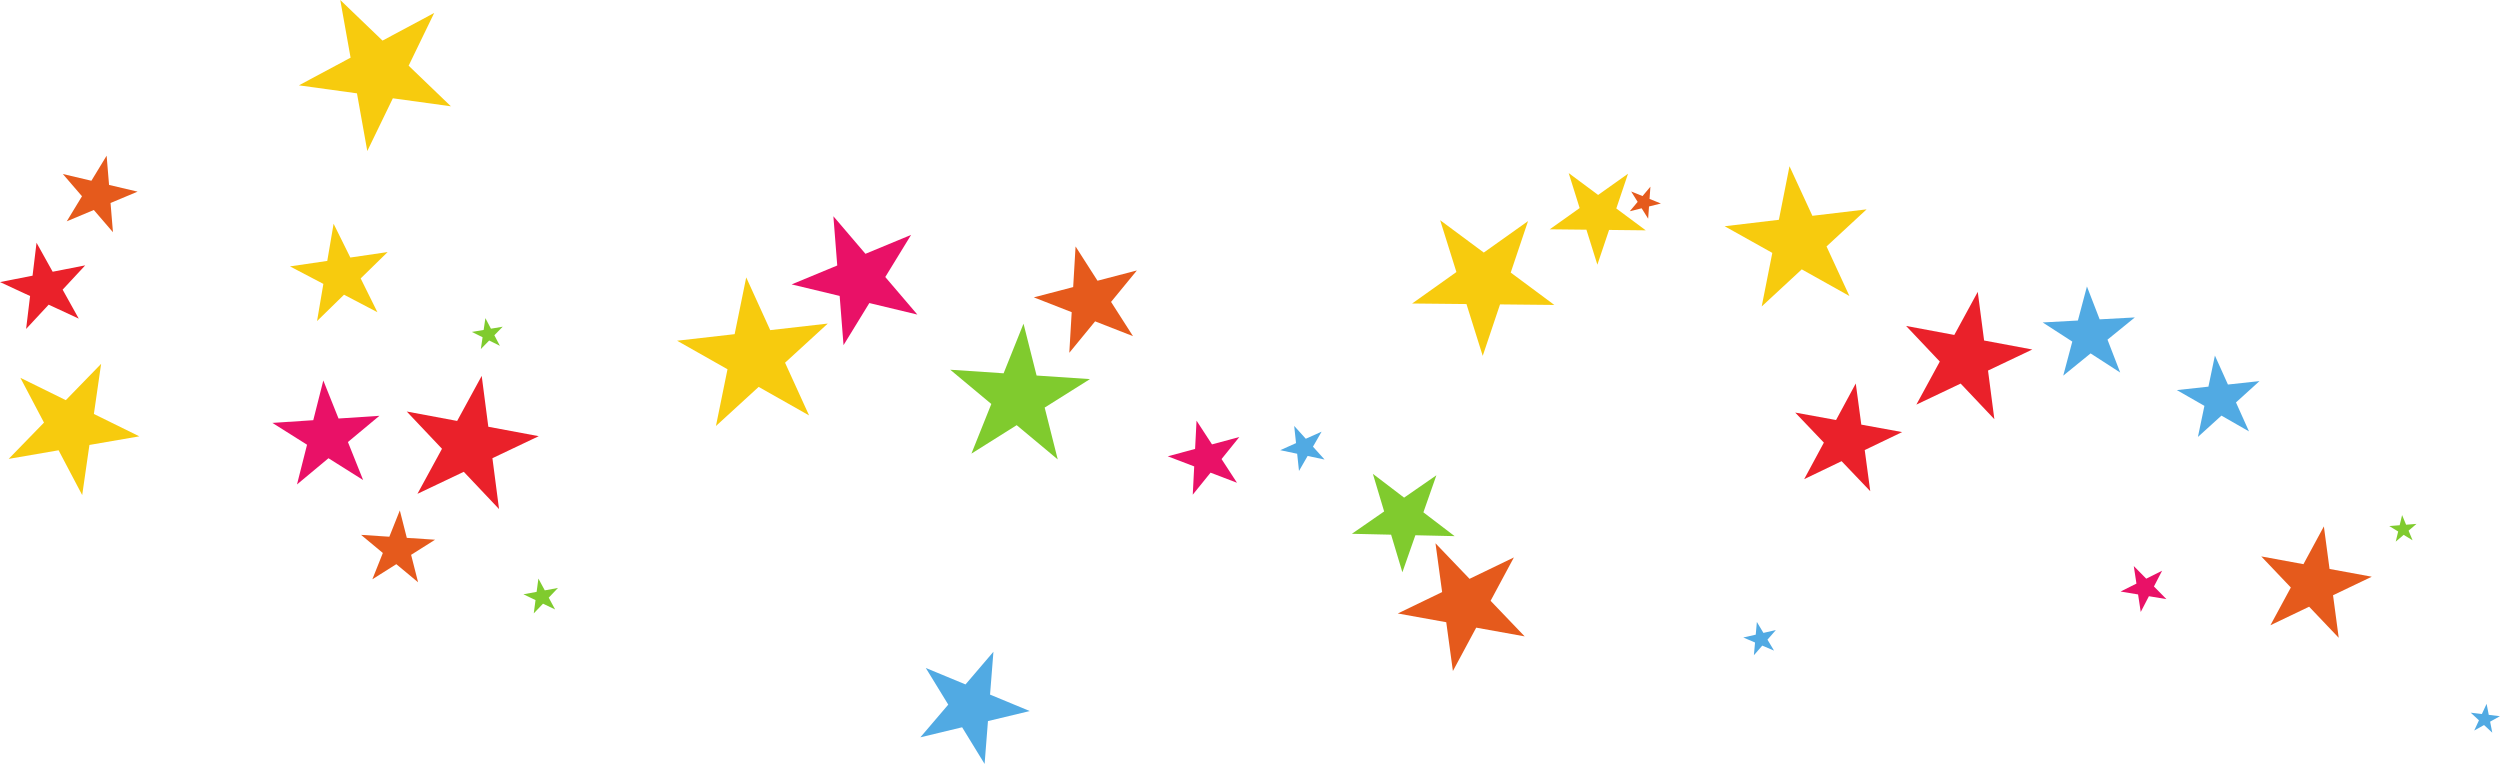 <?xml version="1.0" encoding="UTF-8"?><svg xmlns="http://www.w3.org/2000/svg" xmlns:xlink="http://www.w3.org/1999/xlink" height="260.4" preserveAspectRatio="xMidYMid meet" version="1.0" viewBox="0.0 -0.0 852.1 260.4" width="852.1" zoomAndPan="magnify"><defs><clipPath id="a"><path d="M 842 239 L 852.07 239 L 852.07 250 L 842 250 Z M 842 239"/></clipPath><clipPath id="b"><path d="M 313 222 L 351 222 L 351 260.379 L 313 260.379 Z M 313 222"/></clipPath></defs><g><g clip-path="url(#a)" id="change1_1"><path d="M 852.074 244.109 L 848.27 243.652 L 847.531 239.895 L 845.922 243.367 L 842.121 242.91 L 844.926 245.516 L 843.316 248.992 L 846.66 247.125 L 849.469 249.73 L 848.73 245.973 L 852.074 244.109" fill="#51aae3"/></g><g id="change2_1"><path d="M 820.094 178.844 L 818.73 175.559 L 817.902 179.02 L 814.359 179.301 L 817.391 181.156 L 816.562 184.613 L 819.266 182.301 L 822.301 184.156 L 820.938 180.875 L 823.641 178.562 L 820.094 178.844" fill="#80cb2e"/></g><g id="change3_1"><path d="M 794.004 193.922 L 792.07 179.418 L 785.109 192.289 L 770.723 189.645 L 780.809 200.242 L 773.848 213.109 L 787.043 206.789 L 797.129 217.387 L 795.195 202.883 L 808.391 196.566 L 794.004 193.922" fill="#e55a1c"/></g><g id="change1_3"><path d="M 759.367 131.062 L 754.93 121.191 L 752.719 131.785 L 741.957 132.957 L 751.352 138.336 L 749.137 148.93 L 757.152 141.66 L 766.547 147.039 L 762.109 137.164 L 770.129 129.895 L 759.367 131.062" fill="#51aae3"/></g><g id="change4_1"><path d="M 736.93 194.527 L 731.523 197.238 L 727.277 192.934 L 728.184 198.914 L 722.777 201.621 L 728.742 202.609 L 729.648 208.586 L 732.434 203.215 L 738.398 204.199 L 734.148 199.898 L 736.93 194.527" fill="#e91167"/></g><g id="change1_4"><path d="M 727.641 108.191 L 715.645 108.844 L 711.312 97.637 L 708.23 109.246 L 696.23 109.902 L 706.32 116.426 L 703.234 128.035 L 712.559 120.453 L 722.648 126.977 L 718.32 115.77 L 727.641 108.191" fill="#51aae3"/></g><g id="change5_1"><path d="M 676.262 116.059 L 674.098 99.48 L 666.105 114.16 L 649.672 111.094 L 661.16 123.234 L 653.168 137.914 L 668.266 130.738 L 679.758 142.879 L 677.598 126.301 L 692.691 119.125 L 676.262 116.059" fill="#ea212a"/></g><g id="change5_2"><path d="M 634.406 144.73 L 632.52 130.703 L 625.801 143.16 L 611.879 140.621 L 621.648 150.859 L 614.934 163.316 L 627.688 157.188 L 637.461 167.426 L 635.574 153.398 L 648.328 147.27 L 634.406 144.73" fill="#ea212a"/></g><g id="change6_1"><path d="M 600.457 104.453 L 614.113 91.809 L 630.355 100.891 L 622.555 83.996 L 636.211 71.355 L 617.73 73.555 L 609.93 56.66 L 606.312 74.914 L 587.832 77.113 L 604.074 86.195 L 600.457 104.453" fill="#f7cb0e"/></g><g id="change1_5"><path d="M 601.047 215.719 L 598.812 211.984 L 598.426 216.316 L 594.188 217.285 L 598.188 218.996 L 597.797 223.328 L 600.656 220.051 L 604.66 221.758 L 602.426 218.023 L 605.285 214.746 L 601.047 215.719" fill="#51aae3"/></g><g id="change3_2"><path d="M 562.527 63.629 L 559.84 66.828 L 555.965 65.258 L 558.176 68.805 L 555.488 72.004 L 559.543 70.996 L 561.754 74.539 L 562.051 70.371 L 566.105 69.363 L 562.23 67.797 L 562.527 63.629" fill="#e55a1c"/></g><g id="change6_2"><path d="M 554.895 59.211 L 544.703 66.445 L 534.672 58.992 L 538.406 70.918 L 528.215 78.156 L 540.715 78.289 L 544.449 90.219 L 548.438 78.371 L 560.934 78.508 L 550.902 71.055 L 554.895 59.211" fill="#f7cb0e"/></g><g id="change6_3"><path d="M 520.816 75.359 L 505.73 86.086 L 490.863 75.055 L 496.402 92.719 L 481.316 103.445 L 499.828 103.633 L 505.371 121.297 L 511.27 103.75 L 529.781 103.938 L 514.914 92.906 L 520.816 75.359" fill="#f7cb0e"/></g><g id="change3_3"><path d="M 515.996 189.992 L 500.879 197.289 L 489.27 185.168 L 491.535 201.801 L 476.418 209.098 L 492.938 212.078 L 495.207 228.711 L 503.148 213.926 L 519.668 216.906 L 508.055 204.781 L 515.996 189.992" fill="#e55a1c"/></g><g id="change2_2"><path d="M 482.414 182.434 L 495.797 182.738 L 485.152 174.625 L 489.578 161.996 L 478.574 169.613 L 467.93 161.5 L 471.77 174.32 L 460.77 181.938 L 474.145 182.242 L 477.988 195.062 L 482.414 182.434" fill="#80cb2e"/></g><g id="change1_6"><path d="M 450.453 147.133 L 445.066 149.543 L 441.109 145.164 L 441.738 151.031 L 436.352 153.441 L 442.125 154.656 L 442.75 160.523 L 445.691 155.41 L 451.465 156.629 L 447.512 152.246 L 450.453 147.133" fill="#51aae3"/></g><g id="change4_2"><path d="M 413.098 151.465 L 407.828 143.379 L 407.336 153.016 L 398.02 155.527 L 407.031 158.973 L 406.539 168.609 L 412.605 161.102 L 421.617 164.547 L 416.352 156.461 L 422.414 148.953 L 413.098 151.465" fill="#e91167"/></g><g id="change3_4"><path d="M 374.074 95.684 L 366.598 84.004 L 365.781 97.848 L 352.363 101.352 L 365.277 106.402 L 364.461 120.246 L 373.258 109.527 L 386.172 114.578 L 378.695 102.902 L 387.492 92.18 L 374.074 95.684" fill="#e55a1c"/></g><g id="change2_3"><path d="M 353.312 127.996 L 348.855 110.32 L 342.07 127.238 L 323.883 126.02 L 337.879 137.695 L 331.098 154.617 L 346.527 144.914 L 360.523 156.594 L 356.066 138.918 L 371.5 129.215 L 353.312 127.996" fill="#80cb2e"/></g><g clip-path="url(#b)" id="change1_2"><path d="M 338.602 222.141 L 329.086 233.281 L 315.547 227.672 L 323.203 240.164 L 313.688 251.309 L 327.934 247.887 L 335.59 260.379 L 336.738 245.773 L 350.984 242.355 L 337.449 236.746 L 338.602 222.141" fill="#51aae3"/></g><g id="change4_3"><path d="M 310.535 80.062 L 294.98 86.508 L 284.051 73.707 L 285.367 90.488 L 269.816 96.934 L 286.188 100.863 L 287.508 117.645 L 296.305 103.289 L 312.672 107.219 L 301.738 94.418 L 310.535 80.062" fill="#e91167"/></g><g id="change6_4"><path d="M 262.52 112.52 L 254.34 94.547 L 250.395 113.895 L 230.777 116.129 L 247.961 125.855 L 244.02 145.203 L 258.582 131.867 L 275.766 141.594 L 267.578 123.625 L 282.141 110.285 L 262.52 112.52" fill="#f7cb0e"/></g><g id="change2_4"><path d="M 185.684 201.219 L 183.508 197.195 L 182.902 201.73 L 178.402 202.559 L 182.527 204.535 L 181.926 209.07 L 185.078 205.758 L 189.207 207.73 L 187.031 203.707 L 190.184 200.391 L 185.684 201.219" fill="#80cb2e"/></g><g id="change3_5"><path d="M 138.656 183.324 L 136.277 173.969 L 132.703 182.934 L 123.066 182.305 L 130.488 188.477 L 126.914 197.445 L 135.078 192.293 L 142.5 198.465 L 140.125 189.109 L 148.289 183.957 L 138.656 183.324" fill="#e55a1c"/></g><g id="change2_5"><path d="M 167.332 112.031 L 165.441 108.422 L 164.848 112.453 L 160.832 113.133 L 164.48 114.941 L 163.887 118.973 L 166.734 116.062 L 170.387 117.871 L 168.496 114.262 L 171.348 111.352 L 167.332 112.031" fill="#80cb2e"/></g><g id="change5_3"><path d="M 183.629 148.668 L 166.441 145.457 L 164.184 128.117 L 155.816 143.473 L 138.629 140.258 L 150.648 152.961 L 142.281 168.316 L 158.074 160.809 L 170.094 173.512 L 167.836 156.172 L 183.629 148.668" fill="#ea212a"/></g><g id="change6_5"><path d="M 153.688 36.234 L 139.281 22.391 L 147.992 4.414 L 130.379 13.84 L 115.973 -0.004 L 119.492 19.66 L 101.879 29.086 L 121.668 31.816 L 125.188 51.48 L 133.898 33.504 L 153.688 36.234" fill="#f7cb0e"/></g><g id="change6_6"><path d="M 119.406 87.777 L 113.703 76.262 L 111.547 88.93 L 98.832 90.797 L 110.215 96.762 L 108.062 109.434 L 117.254 100.449 L 128.637 106.414 L 122.934 94.895 L 132.125 85.91 L 119.406 87.777" fill="#f7cb0e"/></g><g id="change4_4"><path d="M 118.586 150.66 L 129.316 141.723 L 115.383 142.645 L 110.199 129.68 L 106.773 143.219 L 92.84 144.141 L 104.652 151.582 L 101.227 165.121 L 111.957 156.184 L 123.773 163.625 L 118.586 150.66" fill="#e91167"/></g><g id="change3_6"><path d="M 37.168 63.027 L 36.344 53.062 L 31.152 61.605 L 21.422 59.312 L 27.945 66.891 L 22.754 75.434 L 31.977 71.57 L 38.5 79.148 L 37.676 69.184 L 46.898 65.32 L 37.168 63.027" fill="#e55a1c"/></g><g id="change5_4"><path d="M 8.895 112.121 L 16.59 103.844 L 26.844 108.605 L 21.348 98.727 L 29.043 90.445 L 17.949 92.621 L 12.453 82.742 L 11.094 93.965 L 0 96.141 L 10.254 100.898 L 8.895 112.121" fill="#ea212a"/></g><g id="change6_7"><path d="M 34.465 124.016 L 22.43 136.391 L 6.945 128.77 L 14.992 144.035 L 2.961 156.406 L 19.969 153.473 L 28.016 168.738 L 30.48 151.656 L 47.488 148.719 L 32 141.098 L 34.465 124.016" fill="#f7cb0e"/></g></g></svg>